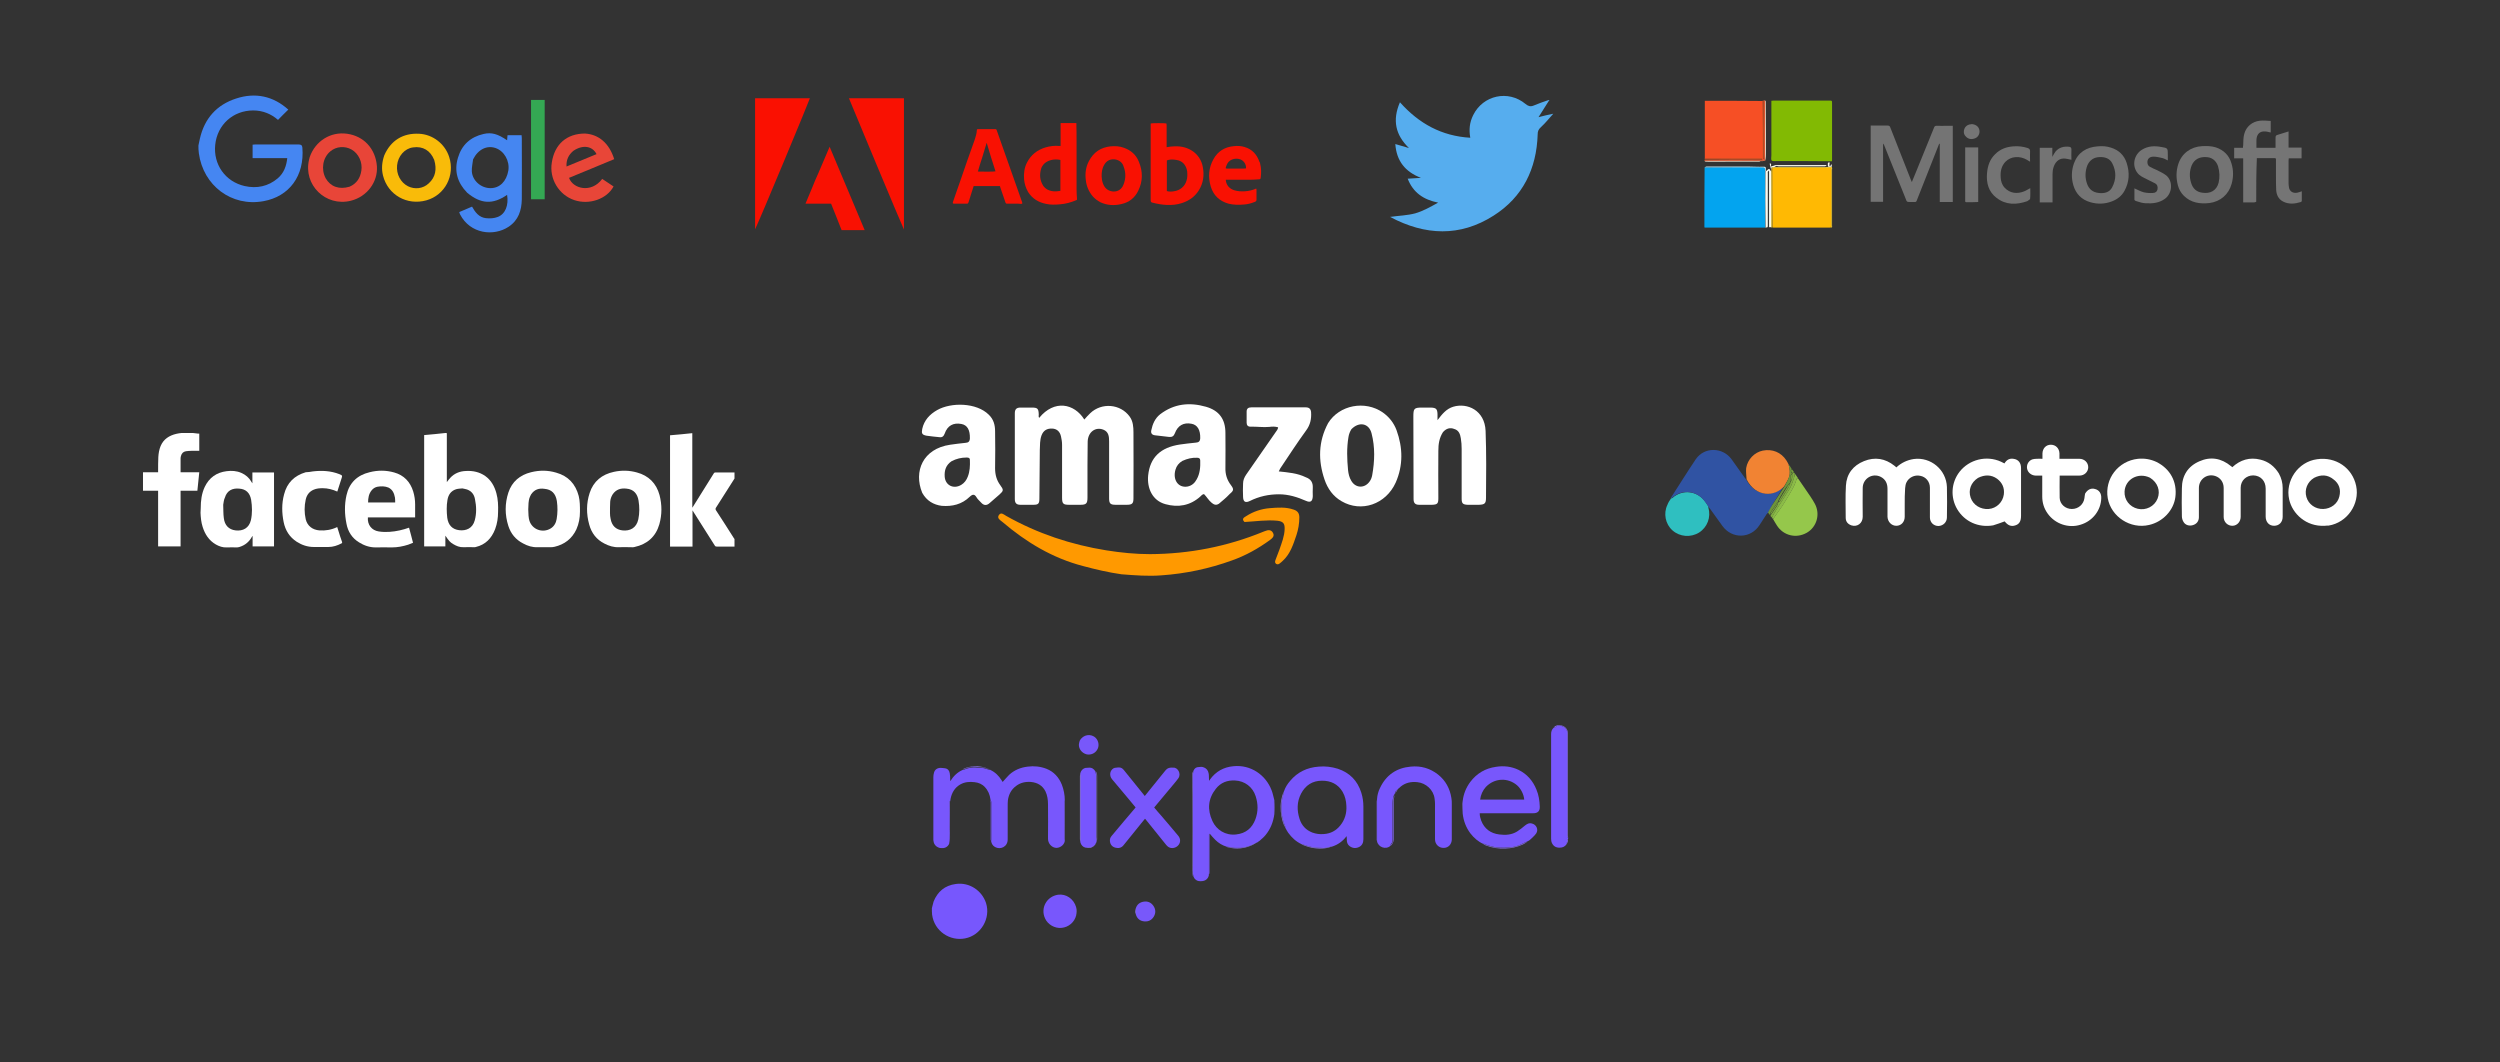 <?xml version="1.0" encoding="utf-8"?>
<!-- Generator: Adobe Adobe Illustrator 24.2.0, SVG Export Plug-In . SVG Version: 6.00 Build 0)  -->
<svg version="1.1" id="Layer_1" xmlns="http://www.w3.org/2000/svg" xmlns:xlink="http://www.w3.org/1999/xlink" x="0px" y="0px"
	 viewBox="0 0 1190.6 506" style="enable-background:new 0 0 1190.6 506;" xml:space="preserve">
<rect x="0" y="0" width="1190.6" height="506" fill="#333333" stroke="none"/>
<style type="text/css">
	.st0{fill:none;stroke:#000000;stroke-width:7.12;stroke-miterlimit:10;}
	.st1{fill:none;stroke:#FFFFFF;stroke-miterlimit:10;}
	.st2{fill:#C4C4C4;}
	.st3{fill:#FFFFFF;}
	.st4{fill:#1A2E9C;}
	.st5{fill:#858585;}
	.st6{fill:#CFCFCF;}
	.st7{fill:none;stroke:#000000;stroke-width:12.927;stroke-miterlimit:10;}
	.st8{fill:#C77400;}
	.st9{fill:#2E2E2E;}
	.st10{fill:#FF0000;}
	.st11{fill:#E00F00;}
	.st12{fill:none;stroke:#FFFFFF;stroke-width:7.12;stroke-miterlimit:10;}
	.st13{fill:#1877F2;}
	.st14{fill:#2FBFC0;}
	.st15{fill:#3053A3;}
	.st16{fill:#353535;}
	.st17{fill:#95C74B;}
	.st18{fill:#F18333;}
	.st19{fill:#8BBB47;}
	.st20{fill:#6D9439;}
	.st21{fill:#7FAC40;}
	.st22{fill:#76A13B;}
	.st23{fill:#FF9900;}
	.st24{fill:#4586F2;}
	.st25{fill:#4586F1;}
	.st26{fill:#E84538;}
	.st27{fill:#E84638;}
	.st28{fill:#F9BB09;}
	.st29{fill:#34A853;}
	.st30{fill:#F91102;}
	.st31{fill:#FA1001;}
	.st32{fill:#56ADEE;}
	.st33{fill:#03A4EF;}
	.st34{fill:#82BA03;}
	.st35{fill:#747474;}
	.st36{fill:#FFB903;}
	.st37{fill:#F64F25;}
	.st38{fill:#757575;}
	.st39{fill:#FBFBEF;}
	.st40{fill:#EBC52E;}
	.st41{fill:#DF6945;}
	.st42{fill:#D0F3FE;}
	.st43{fill:#F9ECD8;}
	.st44{fill:#E4581F;}
	.st45{fill:#004494;}
	.st46{fill:#FFD617;}
	.st47{fill:#0078EF;}
	.st48{fill:#7757FD;}
	.st49{fill:#7857FC;}
	.st50{fill:#7857FD;}
	.st51{fill:#7857FB;}
	.st52{fill:#7756FE;}
	.st53{fill:#7858FA;}
	.st54{fill:#896BF3;}
	.st55{fill:#927CE5;}
	.st56{fill:#8770E3;}
	.st57{fill:#6E56C5;}
</style>
<g>
	<path class="st3" d="M212.7,206.2c0.1,0.2,0.1,0.5,0.1,0.7c0,7.4,0,14.7,0,22.1c0,0.2,0,0.4,0,0.6c0.6-0.7,1-1.4,1.6-2
		c2-2.2,4.6-3.2,7.5-3.3c3.3-0.2,6.5,0.5,9.2,2.4c2.8,2,4.4,4.9,5.3,8.2c0.8,2.9,0.9,5.9,0.8,8.9c0,2.8-0.4,5.5-1.4,8.2
		c-1.7,4.4-4.6,7.4-9.2,8.5c-0.2,0.1-0.5,0.1-0.7,0.1c-1.7,0-3.4-0.1-5.1,0c-1.9,0.1-3.5-0.6-5-1.5c-1.5-0.9-2-1.5-3.7-4
		c0,1.8,0,3.4,0,5.1c-3.4,0-6.7,0-10.1,0c0-17.7,0-35.3,0-53c3.4-0.3,6.8-0.6,10.2-1C212.5,206.2,212.6,206.2,212.7,206.2z
		 M220.2,232.6c-1,0.1-2,0.1-3,0.4c-2.5,0.8-3.7,2.7-4.1,5.1c-0.5,2.8-0.4,5.7-0.1,8.5c0.5,3.5,2.4,5.5,5.7,5.9
		c3.3,0.4,6.4-0.9,7.4-4.7c0.9-3.3,0.8-6.7,0.1-10.1c-0.4-2.2-1.6-3.8-3.8-4.6C221.8,232.9,221,232.8,220.2,232.6z"/>
	<path class="st3" d="M349.8,260.3c-2.2,0-4.4,0-6.5,0c-0.7,0-1.4,0-2,0c-0.4,0-0.7-0.1-0.9-0.5c-3.4-5.4-6.8-10.8-10.2-16.1
		c-0.1-0.2-0.2-0.4-0.4-0.6c0,5.8,0,11.5,0,17.2c-3.6,0-7.1,0-10.7,0c0-17.7,0-35.3,0-53c3.5-0.3,7-0.6,10.5-1c0,0,0.1,0,0.1,0
		c0,0.3,0,0.5,0,0.8c0,11.3,0,22.7,0,34c0,0.2,0,0.4,0,0.7c0.2-0.3,0.3-0.4,0.4-0.6c3.3-5.2,6.6-10.5,9.8-15.7
		c0.2-0.4,0.5-0.5,1-0.5c2.1,0,4.1,0,6.2,0c0.9,0,1.8,0,2.7,0c0,1,0,1.9,0,2.9c-3,4.7-6,9.4-8.9,14c-0.2,0.4-0.2,0.6,0,1
		c2.9,4.5,5.8,8.9,8.6,13.4c0.1,0.1,0.2,0.3,0.3,0.4C349.8,257.9,349.8,259,349.8,260.3z"/>
	<path class="st3" d="M91.8,206.2c0.6,0.1,1.2,0.1,1.7,0.2c0.5,0.1,0.9,0.1,1.4,0.1c0,2.7,0,5.5,0,8.2c-1.3,0-2.6,0-3.8,0
		c-0.9,0-1.8,0.1-2.6,0.2c-1.2,0.2-2,1-2.3,2.2c-0.1,0.4-0.2,0.7-0.2,1.1c0,2.2,0,4.4,0,6.7c2.9,0,5.9,0,8.9,0
		c-0.3,2.9-0.6,5.8-0.9,8.8c-2.7,0-5.3,0-8,0c0,8.9,0,17.7,0,26.5c-3.6,0-7.1,0-10.7,0c0-8.8,0-17.6,0-26.5c-2.4,0-4.8,0-7.2,0
		c0-2.9,0-5.8,0-8.8c2.4,0,4.7,0,7.2,0c0-0.3,0-0.4,0-0.6c0-2.2,0-4.4,0.1-6.6c0.1-1.8,0.4-3.6,1.1-5.3c1.4-3.3,4.1-5,7.5-5.8
		c0.8-0.2,1.7-0.3,2.5-0.4C88.3,206.2,90,206.2,91.8,206.2z"/>
	<path class="st3" d="M95.6,242c0-3.5,0.4-6.9,1.9-10.1c2.1-4.4,5.6-6.9,10.4-7.5c2.4-0.3,4.7-0.2,7,0.8c2.1,0.9,3.7,2.3,4.8,4.2
		c0.1,0.2,0.3,0.5,0.4,0.7c0,0,0,0,0.1,0c0-1.7,0-3.3,0-5.1c3.5,0,6.9,0,10.3,0c0,11.8,0,23.5,0,35.2c-3.4,0-6.8,0-10.2,0
		c0-1.7,0-3.3,0-4.9c0,0-0.1,0-0.1,0c-0.1,0.1-0.1,0.2-0.2,0.3c-1.3,2.4-3.3,4.1-6,4.9c-0.4,0.1-0.8,0.2-1.2,0.2
		c-1.6,0-3.2-0.1-4.8,0c-1.9,0.1-3.6-0.5-5.2-1.4c-3.3-1.9-5.2-4.9-6.3-8.4c-0.7-2.2-0.9-4.4-1-6.7C95.5,243.4,95.6,242.7,95.6,242z
		 M106.3,240.4c0.1,2.1,0,4.3,0.3,6.4c0.4,3.3,2.3,5.4,5.6,5.8c3.5,0.4,6.4-1.1,7.3-4.9c0.7-3.2,0.6-6.5,0.1-9.7
		c-0.6-3.3-2.5-5.1-5.7-5.3c-3.2-0.3-5.8,0.9-6.8,4.3C106.6,238,106.5,239.2,106.3,240.4z"/>
	<path class="st3" d="M300.2,260.6c-1.9,0-3.7-0.1-5.5,0c-2.4,0.1-4.7-0.6-6.8-1.7c-3.8-1.9-6.2-5-7.3-9.1c-1.4-5-1.4-10.1,0.2-15
		c1.8-5.6,5.9-8.9,11.6-10.1c3.7-0.8,7.3-0.7,10.9,0.3c5.6,1.5,9.3,5.2,10.8,10.8c1.2,4.6,1.2,9.3-0.1,13.9
		c-1.7,5.9-5.8,9.5-11.8,10.8C301.6,260.7,300.9,260.6,300.2,260.6z M291.8,235.4c-0.7,1.1-1.1,2.3-1.2,3.5
		c-0.1,1.8-0.1,3.7-0.1,5.5c0,0.9,0.1,1.8,0.3,2.7c0.6,3.3,2.5,5.1,5.6,5.5c3.6,0.4,6.7-1.1,7.6-5.3c0.6-2.9,0.6-5.9,0.1-8.9
		c-0.5-3.1-2.2-5.4-5.8-5.7C295.6,232.4,293.4,233.1,291.8,235.4z"/>
	<path class="st3" d="M276.2,243.7c0,2.9-0.5,5.7-1.7,8.4c-2.1,4.5-5.7,7.2-10.4,8.3c-0.7,0.2-1.4,0.2-2.1,0.2c-2,0-4,0-6,0
		c-2.5,0.1-4.7-0.6-6.9-1.8c-3.5-1.8-5.8-4.6-7-8.3c-1.7-5.3-1.7-10.7,0-15.9c1.7-5.2,5.5-8.4,10.8-9.7c4-1,8-1,12,0.2
		c5.7,1.6,9.2,5.4,10.7,11.1C276.2,238.6,276.2,241.1,276.2,243.7z M252.9,235.5c-0.3,0.6-0.6,1.2-0.8,1.8c-0.7,2.3-0.7,8.3,0,10.6
		c1.3,4.3,6.3,6.1,10.1,3.8c1.7-1,2.6-2.7,2.9-4.5c0.5-2.9,0.5-5.8,0.1-8.6c-0.6-3.6-2.5-5.5-5.9-5.8
		C256.7,232.4,254.5,233.1,252.9,235.5z"/>
	<path class="st3" d="M178.4,246.4c-1.1,0-2.1,0-3.2,0c-0.3,3.5,1.8,6.2,5.2,6.7c3.3,0.5,6.7,0.2,9.9-0.5c1.5-0.3,3-0.8,4.5-1.3
		c0.6,2.3,1.3,4.7,1.9,7.2c-0.8,0.3-1.5,0.6-2.3,0.9c-2.5,0.8-5.1,1.3-7.8,1.3c-2.6-0.1-5.1,0-7.7,0c-2.9,0-5.5-0.9-7.9-2.4
		c-3.3-2-5.3-5.1-6-8.9c-0.9-4.5-1-9,0-13.5c1.3-5.9,5.1-9.6,11-11c3.9-1,7.8-1,11.7,0.1c4.7,1.3,7.7,4.5,9.1,9.1
		c0.6,2,0.9,4,0.9,6.1c0,2,0,4.1,0,6.2C191.3,246.4,184.9,246.4,178.4,246.4z M185,232.2c-1.7-0.7-3.5-0.7-5.2-0.4
		c-1.1,0.2-2.1,0.8-2.8,1.7c-1.4,1.7-1.7,3.7-1.7,5.8c4.3,0,8.6,0,12.9,0c0-0.8,0-1.6-0.1-2.3C187.7,234.9,187,233.2,185,232.2z"/>
	<path class="st3" d="M149,224.5c4.3-0.5,8.5-0.3,12.6,1.3c1.5,0.6,1.5,0.7,1,2.2c-0.6,1.9-1.2,3.8-1.8,5.6c0,0.2-0.1,0.3-0.2,0.5
		c-2.2-1-4.5-1.6-6.9-1.6c-1.5,0-2.9,0.1-4.3,0.7c-2.1,0.9-3.3,2.5-3.8,4.7c-0.7,3.1-0.7,6.3,0,9.4c0.8,3.2,3.2,5,6.5,5.3
		c3,0.2,5.8-0.3,8.5-1.6c0.2,0.6,0.4,1.3,0.6,1.9c0.5,1.7,1.1,3.5,1.7,5.2c0.1,0.4,0.1,0.5-0.3,0.7c-1.9,1-4,1.7-6.2,1.7
		c-2.3,0-4.6,0-6.9,0c-3,0-5.7-0.9-8.2-2.5c-3.4-2.2-5.4-5.4-6.2-9.3c-0.9-4.4-1-8.9,0.2-13.3c1.4-5.5,4.9-8.9,10.3-10.5
		C146.7,224.9,147.8,224.7,149,224.5z"/>
</g>
<path class="st14" d="M795.8,237.4c0.2-0.1,0.5-0.1,0.6-0.2c5-4.4,12.1-3.5,15.9,2c0.4,0.6,0.9,1.3,1.3,2c0,0.3,0,0.5,0,0.7
	c1.3,4.4-0.5,9.2-4.4,11.7c-4,2.5-9.2,2.1-12.7-1c-3.4-3-4.4-8.1-2.4-12.2C794.5,239.3,795.1,238.4,795.8,237.4z"/>
<g>
	<path class="st15" d="M842.1,244.1c-0.3,0.3-0.6,0.5-0.8,0.8c-1.1,1.7-2.2,3.4-3.3,5.1c-4.2,6.6-13.1,6.8-17.7,0.5
		c-2-2.7-3.9-5.5-5.9-8.2c-0.3-0.4-0.6-0.7-0.9-1.2c-0.5-0.7-0.9-1.4-1.4-2c-3.7-5.5-10.9-6.4-15.9-2c-0.1,0.1-0.4,0.1-0.6,0.2
		c4-6.2,7.9-12.5,12-18.6c4.1-6,12.9-5.8,17.1,0.1c2.1,2.9,4.1,5.8,6.2,8.7c0.2,0.2,0.4,0.4,0.6,0.7c4.6,8.7,13.5,8.4,18,3.4
		c-1.8,3-3.7,6-5.6,9C843.5,241.8,842.8,242.9,842.1,244.1z"/>
	<g>
		<path class="st3" d="M907.1,240.4c0,2,0,3.9,0,5.7c0,2.5-1.7,4.3-4,4.3c-2.3,0-4.1-1.9-4.2-4.3c0-4.4,0-8.9,0-13.3
			c0-2.5-0.9-4.5-3.2-5.7c-4-2-8.5,0.8-8.6,5.2c-0.1,4.6,0,9.2,0,13.8c0,3.1-2.6,5-5.4,4.1c-1.7-0.6-2.7-1.8-2.7-3.6
			c0-5.1-0.2-10.2,0.1-15.3c0.3-5.6,3.4-9.6,8.6-11.7c5.2-2.1,10.1-1.3,14.5,2.2c0.3,0.2,0.6,0.5,0.9,0.8c2.4-2.2,5.1-3.5,8.3-4
			c8.1-1.1,15.5,5.1,15.8,13.3c0.1,4.8,0.1,9.7,0,14.5c0,2.3-1.8,4-4,4.1c-2.3,0-4.1-1.7-4.1-4.1c0-4.7,0-9.4,0-14.1
			c0-2.9-1.9-5.2-4.6-5.7c-2.7-0.6-5.5,0.8-6.6,3.2c-0.4,0.8-0.5,1.8-0.6,2.7C907.1,235.1,907.1,237.7,907.1,240.4z"/>
		<path class="st3" d="M1085.3,225.5c1.2,2.2,1.8,4.5,1.8,6.9c0,4.6,0,9.1,0,13.7c0,2.6-1.7,4.3-4.1,4.3c-2.4,0-4-1.8-4-4.4
			c0-4.4,0-8.9,0-13.3c0-3.7-2.4-6.2-5.9-6.3c-3.4,0-6,2.5-6,5.9c0,4.6,0,9.2,0,13.8c0,2.4-1.7,4.2-3.8,4.3
			c-2.3,0.1-4.3-1.7-4.3-4.2c0-4.6,0-9.2,0-13.8c0-2.8-1.6-4.9-4-5.7c-3.9-1.3-7.8,1.5-7.8,5.7c0,4.6,0,9.3,0,13.9
			c0,1.9-1.1,3.3-2.9,3.8c-1.7,0.5-3.5,0-4.4-1.5c-0.5-0.8-0.8-1.8-0.8-2.7c-0.1-4.4-0.1-8.9,0-13.3c0-6,2.8-10.5,8.3-12.9
			c5.4-2.4,10.5-1.5,15.1,2.3c0.2,0.1,0.4,0.3,0.6,0.5c3.8-3.5,8.3-4.9,13.4-3.6C1080.3,219.8,1083.2,222.1,1085.3,225.5z"/>
		<path class="st3" d="M949.2,250.2c-7,1.2-13.6-1.8-17.1-7.7c-3.3-5.6-2.9-12.6,1.1-17.8c4.6-5.9,12.9-8,19.8-4.8
			c0.5,0.2,1,0.5,1.6,0.8c1-1.7,2.4-2.5,4.3-2.2c2.3,0.3,3.6,1.9,3.6,4.4c0,6.3,0,12.6,0,18.8c0,1.3,0,2.6,0,3.9
			c0,2.6-0.8,4-2.7,4.6c-2,0.7-3.6,0-5.1-1.9C952.9,249,951.1,249.6,949.2,250.2z M942,227.6c-3.4,2.2-4.7,5.8-3.5,9.4
			c1.2,3.5,4.7,5.7,8.6,5.4c3.7-0.3,6.7-3.2,7.2-6.9c0.4-3.1-0.7-5.6-3.2-7.5C948.3,226,945.2,226,942,227.6z"/>
		<path class="st3" d="M993,235.1c1.2-2,2.9-2.8,4.8-2.2c1.9,0.5,3,2.1,2.9,4.3c-0.1,5.8-4.1,11-9.9,12.7
			c-5.7,1.8-12.1-0.4-15.6-5.3c-1.8-2.5-2.6-5.2-2.6-8.2c0-3.2,0-6.5,0-9.9c-1.1,0-2.2,0-3.2,0c-2-0.1-3.6-1.4-4-3.2
			c-0.4-1.9,0.6-3.8,2.4-4.5c0.6-0.2,1.4-0.3,2.1-0.3c0.9-0.1,1.8,0,2.8,0c0-0.9,0-1.8,0-2.6c0.1-2.4,1.7-4.1,4-4.1
			c2.3,0,4,1.7,4.1,4.1c0,0.8,0,1.6,0,2.6c1.2,0,2.3,0,3.4,0c2,0,4.1,0,6.1,0c2.4,0,4.2,1.8,4.2,4c0,2.2-1.8,4-4.2,4
			c-2.7,0-5.5,0-8.2,0c-0.4,0-0.8,0-1.2,0c0,3.6-0.1,7.1,0,10.6c0.1,3,2.7,5.3,5.8,5.3c3.1,0,5.6-2.2,6-5.2
			C992.7,236.6,992.9,235.9,993,235.1z"/>
		<path class="st3" d="M1027,220c6.6,3.3,9.9,9.5,9,16.7c-0.8,6.3-5.9,11.8-12.5,13.3c-8.9,2.1-18.1-3.9-19.7-12.7
			c-1.6-9.3,5-17.8,14.4-18.8C1021.3,218.2,1024.2,218.7,1027,220z M1023.9,227.5c-5.6-2.7-11.8,0.7-12.1,6.6
			c-0.2,3.9,2.4,7.3,6.3,8.2c3.9,0.9,7.9-1.1,9.4-4.8C1029,233.8,1027.6,229.8,1023.9,227.5z"/>
		<path class="st3" d="M1107.2,250.4c-9,0.5-15.5-5.8-17-12.5c-2-8.9,4.2-18,13.3-19.2c8.9-1.3,16.8,4.1,18.6,12.7
			c1.8,8.7-4.3,17.5-13.1,18.9C1108.5,250.3,1107.9,250.3,1107.2,250.4z M1102,227.6c-3.2,2-4.6,5.6-3.6,9.1c1,3.5,4.3,5.8,8,5.7
			c3.7-0.1,6.9-2.5,7.7-6c0.8-3.3-0.1-6.1-2.8-8.1C1108.5,226,1105.3,225.9,1102,227.6z"/>
	</g>
	<path class="st17" d="M856.2,227.7c1.2,1.8,2.5,3.6,3.7,5.4c1.5,2.2,3.1,4.4,4.4,6.8c2.7,5,0.9,11.1-3.8,13.8
		c-5.1,2.9-11.2,1.4-14.3-3.5c-0.6-1-1.2-1.9-1.8-3c1.5-2.2,3-4.2,4.4-6.3c1.5-2.3,2.9-4.7,4.3-7.1c0.8-1.4,1.6-2.8,2.1-4.4
		C855.5,228.8,855.3,228,856.2,227.7z"/>
	<path class="st18" d="M849.7,231.6c-4.5,5.1-13.4,5.4-17.9-3.3c-0.1-1.9-0.4-3.7-0.2-5.4c0.7-4.2,4-7.5,7.9-8.3
		c4.6-0.9,8.7,0.8,11.2,4.6c0.3,0.4,0.5,0.9,0.8,1.4c0.1,0.3,0.2,0.4,0.3,0.5c0,0,0,0,0,0.1c0.5,2,0.9,4,0.2,6
		C851.5,228.7,850.5,230.1,849.7,231.6z"/>
	<path class="st19" d="M856.2,227.6c-0.9,0.4-0.7,1.2-1,1.9c-0.5,1.5-1.3,3-2.1,4.4c-1.4,2.4-2.8,4.8-4.3,7.1
		c-1.4,2.1-2.9,4.1-4.4,6.2c-0.2-0.2-0.4-0.4-0.5-0.8c0.7-1.3,1.3-2.5,2-3.6c2.1-3.3,4.3-6.5,6.3-9.9c0.9-1.4,1.4-3.1,2-4.7
		c0.3-0.8,0.4-1.7,0.6-2.6C855.3,226.2,855.7,226.9,856.2,227.6z"/>
	<path class="st20" d="M849.8,231.7c0.7-1.5,1.7-2.9,2.2-4.5c0.7-1.9,0.3-3.9-0.2-6c0.5,0.6,1.1,1.4,1.5,2.2c-0.9,0.8-0.2,1.4,0.1,2
		c0,0.2,0,0.3-0.1,0.4c-0.2,0.2-0.5,0.4-0.5,0.6c-0.1,1-0.2,1.9-0.3,3c0,0.3,0,0.4-0.1,0.6c-0.6,0.7-1.2,1.3-1.7,2
		c-1.2,1.8-2.3,3.7-3.4,5.6c-0.2,0.4-0.4,0.9-0.5,1.4c0,0,0,0-0.1,0c-1.3,1.8-2.4,3.5-3.6,5.2c-0.2,0.3-0.1,0.7-0.1,1.1
		c0,0,0,0.1,0,0.1c-0.3-0.4-0.6-0.8-1-1.3c0.6-1.2,1.3-2.4,2-3.6C846,237.6,847.9,234.7,849.8,231.7z"/>
	<path class="st21" d="M852.6,230.1c0-0.2,0-0.3,0.1-0.6c0.9-1.1,0.9-2.4,0.8-3.6c0-0.1,0-0.2,0.1-0.4c0.3-0.3,0.5-0.4,0.7-0.6
		c0.2,0.2,0.3,0.4,0.5,0.7c-0.2,0.9-0.3,1.8-0.6,2.7c-0.6,1.6-1.1,3.2-2,4.7c-2,3.4-4.2,6.6-6.3,9.9c-0.7,1.1-1.3,2.3-2,3.6
		c-0.2-0.2-0.4-0.4-0.7-0.7c0-0.1,0-0.2,0-0.3c1.1-1.6,2.1-3.1,3.1-4.6c0.3-0.5,0.4-1.1,0.6-1.7c0,0,0,0,0.1,0
		c0.3-0.2,0.7-0.4,0.8-0.7c1.4-2.1,2.7-4.3,4-6.5C852.2,231.3,852.3,230.6,852.6,230.1z"/>
	<path class="st22" d="M854.3,224.7c-0.2,0.2-0.4,0.4-0.7,0.6c-0.4-0.6-1.1-1.1-0.2-1.8C853.7,223.9,854,224.3,854.3,224.7z"/>
	<path class="st20" d="M851.9,221.1c-0.1,0-0.2-0.2-0.3-0.4C851.7,220.8,851.8,220.9,851.9,221.1z"/>
	<path class="st22" d="M852.5,230.1c-0.2,0.6-0.3,1.2-0.6,1.7c-1.3,2.2-2.7,4.3-4,6.5c-0.2,0.3-0.5,0.5-0.8,0.7
		c0.1-0.4,0.2-0.9,0.5-1.4c1.1-1.9,2.2-3.7,3.4-5.6C851.3,231.3,851.9,230.7,852.5,230.1z"/>
	<path class="st22" d="M846.8,239c-0.1,0.5-0.2,1.1-0.5,1.6c-1,1.5-2,3-3.1,4.6c0-0.3-0.1-0.7,0-1
		C844.4,242.5,845.6,240.8,846.8,239z"/>
	<path class="st22" d="M853.4,225.9c0.2,1.2,0.2,2.4-0.8,3.5c0-0.9,0.1-1.9,0.2-2.9C852.9,226.3,853.2,226.1,853.4,225.9z"/>
</g>
<path class="st23" d="M534.1,273.5c-6.3-0.9-12.2-2.3-18.2-3.9c-14.7-3.8-27.2-11.4-38.6-21.1c-1-0.8-2.6-1.7-1.6-3.2
	c1.1-1.6,2.4-0.2,3.5,0.4c14.9,8.4,30.9,13.7,47.7,16.4c6.9,1.1,13.9,1.8,20.8,1.8c18.7-0.1,36.7-3.6,54-10.7
	c0.3-0.1,0.5-0.2,0.8-0.3c1.4-0.6,2.9-0.7,3.7,0.8c0.9,1.5-0.1,2.5-1.3,3.4c-5.6,4.1-11.7,7.5-18.2,9.8c-10.8,3.9-22,6.3-33.6,7.1
	C546.9,274.5,540.6,274,534.1,273.5z"/>
<g>
	<path class="st3" d="M517.9,221.7c0,5.2,0,10.2,0,15.3c0,2.8-0.6,3.4-3.4,3.4c-1.8,0-3.5,0-5.3,0c-2.9,0-3.4-0.5-3.4-3.5
		c0-8.3,0-16.7,0-25c0-1.4-0.2-2.7-0.5-4c-0.5-2.4-2-3.7-4.2-3.8c-2.5-0.1-4.2,0.9-5.1,3.3c-0.8,2.2-0.7,4.6-0.8,6.9
		c-0.1,7.7-0.1,15.4-0.2,23.1c0,2.5-0.5,3-2.9,3c-2,0-4.1,0-6.1,0c-1.8,0-2.7-0.7-2.7-2.7c0-13.6,0-27.3,0-40.9
		c0-1.9,0.8-2.7,2.7-2.7c1.8,0,3.5,0,5.3,0c2.9,0,3.3,0.5,3.4,3.3c0,0.5-0.2,1.1,0.2,1.6c7.2-8.8,16.7-6.9,21.5,0.8
		c0.9-1,1.8-2.1,2.8-3c5.4-5.2,14.4-4.5,18.8,1.6c1.6,2.2,1.8,4.9,1.8,7.5c0.1,10.5,0,20.9,0,31.4c0,2.5-0.6,3.1-3.2,3.1
		c-1.8,0-3.5,0-5.3,0c-2.5,0-3.1-0.6-3.1-3.1c0-9,0-18.1,0-27.1c0-2.3-0.2-4.6-2.8-5.6c-3.7-1.4-7.2,1.1-7.4,5.6
		C517.9,213.8,518,217.6,517.9,221.7z"/>
	<path class="st3" d="M580.5,239.9c-1.4,0.9-2.4,0.4-3.4-0.4c-1.5-1.2-2.4-2.9-3.7-4.2c-0.9,0.1-1.3,0.8-1.8,1.2
		c-4.8,4.3-10.5,5.3-16.6,3.6c-6.2-1.7-8.8-7.6-8.2-13.7c0.9-8.6,5.9-13.3,15.1-14.7c2.5-0.4,5-0.6,7.6-0.9c1.3-0.1,2-0.5,2.1-2.1
		c0.1-3.9-1.3-6.4-4.2-6.9c-3.7-0.7-6.5,0.8-7.9,4.6c-0.5,1.3-1.3,1.8-2.6,1.7c-2.3-0.3-4.6-0.5-6.9-0.8c-1.5-0.2-2-1.1-1.7-2.4
		c0.6-2.9,1.7-5.6,4.2-7.6c6.7-5.1,14-5.8,21.8-3.6c6.3,1.8,9.3,5.9,9.3,12.5c0,5.5,0.1,11,0,16.5c-0.1,3.1,0.7,5.8,2.6,8.3
		c1.5,2,1.4,2.6-0.5,4.2C584.1,236.9,582.3,238.4,580.5,239.9z M563.1,219.5c-1.7,1-2.8,2.4-3.3,4.2c-1.4,4.9,1.4,8.8,5.8,8
		c2-0.4,3.4-1.7,4.3-3.4c1.6-2.8,1.8-5.9,1.7-9c0-1-0.6-1.3-1.5-1.3C567.7,217.9,565.5,218.4,563.1,219.5z"/>
	<path class="st3" d="M439.2,234.7c-4.2-10.2,0.3-21,13.3-22.9c2.4-0.4,4.9-0.6,7.3-0.9c1.3-0.1,2-0.5,2.1-2.1
		c0.1-4-1.2-6.4-4.1-6.9c-3.8-0.7-6.6,0.8-7.9,4.6c-0.5,1.3-1.2,1.9-2.5,1.7c-2-0.2-4.1-0.4-6.1-0.7c-2.2-0.4-2.5-1.1-2.1-3.2
		c0.9-4.2,3.6-7,7.1-9c6.7-3.8,18.8-3.6,24.6,2.2c2.3,2.2,3,4.9,3,7.9c0.1,5.9,0.1,11.7,0,17.6c0,3,0.7,5.7,2.5,8.1
		c1.6,2.2,1.6,2.6-0.4,4.4c-1.5,1.4-3.1,2.6-4.6,4c-1.5,1.4-2.9,1.3-4.2-0.2c-0.7-0.8-1.6-1.5-2.1-2.4c-1-1.7-1.9-1.6-3.3-0.3
		c-3.7,3.6-8.3,4.7-13.3,4.3C444.6,240.4,441.3,238.5,439.2,234.7z M453.1,219.7c-2.6,1.8-3.4,4.3-3.2,7.3c0.3,4.2,4.3,6.1,7.9,3.9
		c1.5-0.9,2.5-2.3,3.1-3.9c1-2.5,1.1-5.2,1-7.9c0-1.1-0.7-1.2-1.6-1.2C457.9,217.9,455.5,218.4,453.1,219.7z"/>
	<path class="st3" d="M687.2,205.8c-1.8,2.8-2.2,5.8-2.2,8.9c-0.1,7.5,0,15,0,22.5c0,2.6-0.4,3.1-3,3.2c-2,0-4.1,0-6.1,0
		c-1.8,0-2.7-0.7-2.7-2.7c0-13.1-0.1-26.1-0.1-39.2c0-4,0.3-4.4,4.3-4.4c1.3,0,2.7,0,4,0c2.5,0.1,3.1,0.6,3.2,3.1c0,0.8,0,1.7,0,2.9
		c2.2-2.9,4.2-5.4,7.5-6.4c6.7-2,15,1.7,15.4,11.5c0.4,10.6,0.3,21.2,0.2,31.8c0,2.8-0.6,3.3-3.4,3.4c-1.8,0-3.5,0-5.3,0
		c-2.3-0.1-2.9-0.6-2.9-2.9c0-7.9,0-15.8,0-23.7c0-1.7-0.1-3.4-0.4-5.1c-0.3-2-1-3.8-3.1-4.4C690.6,203.5,688.8,204,687.2,205.8z"/>
	<path class="st3" d="M632.5,201.5c5.4-8.7,17.6-10.9,26-5.1c3.1,2.2,5.3,5,6.6,8.5c3,8.3,3.2,16.7-0.4,24.9
		c-4.7,10.4-16.4,14.4-25.8,8.9c-4-2.3-6.6-5.9-8.1-10.3C627.7,219.3,627.8,210.3,632.5,201.5z M643.6,204.4
		c-0.7,1.1-1.2,2.4-1.4,3.7c-0.9,5.3-0.7,10.5-0.2,15.8c0.2,1.8,0.6,3.5,1.5,5c2,3.6,6.3,3.8,8.7,0.5c0.7-0.9,1.1-2,1.3-3.1
		c1.2-6.7,1.4-13.3-0.3-19.9C652,201.6,647.3,200.6,643.6,204.4z"/>
	<path class="st3" d="M621.9,227.3c2.5,0.9,3.4,2.6,3.3,5c-0.1,1.3,0,2.7,0,4c-0.1,2.5-1.1,3.2-3.3,2.2c-4.1-1.8-8.3-3.1-12.8-3.1
		c-4.9,0-9.5,1-13.9,3.2c-2.1,1-3.1,0.4-3.2-1.9c-0.1-2.1-0.1-4.2,0-6.4c0-1.6,0.6-3,1.5-4.3c4.7-6.8,9.4-13.5,14.1-20.3
		c0.4-0.6,1-1.2,1.1-2.2c-1.4-0.4-2.8-0.4-4.1-0.2c-3,0.3-6.1-0.2-9.1-0.1c-1.2,0-1.8-0.7-1.8-1.9c0-1.8,0-3.5,0-5.3
		c0-1.4,0.8-2,2.2-2c8.7,0,17.4,0,26,0c1.6,0,2.4,0.8,2.5,2.4c0.2,3.1-0.4,5.9-2.3,8.5c-4.3,5.9-8.3,12.1-12.4,18.2
		c-0.2,0.3-0.4,0.7-0.7,1.4C613.5,225,617.8,225.3,621.9,227.3z"/>
</g>
<path class="st23" d="M592.7,248.6c-1.6-1.5-0.2-2.2,0.8-2.8c3.4-2.2,7.3-3.5,11.3-3.8c3.8-0.3,7.6-0.6,11.3,0.7
	c1.9,0.6,2.7,1.8,2.7,3.7c0,2.9-0.5,5.8-1.4,8.5c-1.5,4.4-2.9,8.9-6.5,12.2c-0.5,0.4-0.9,0.9-1.4,1.2c-0.5,0.4-1.1,0.7-1.8,0.2
	c-0.6-0.5-0.5-1.1-0.3-1.7c0.6-1.7,1.3-3.3,1.9-5c1.1-3.2,2.4-6.4,2.5-9.8c0.1-2.7-0.7-3.7-3.5-4
	C603.3,247.5,598.1,248.3,592.7,248.6z"/>
<g>
	<g>
		<path class="st24" d="M94.5,69.3c0.2-1.2,0.5-2.2,0.7-3.3c2.2-9.6,8-16.1,17.3-19.1c9.2-3,17.7-1.1,24.8,5.3
			c-1.6,1.6-3.3,3.2-4.9,4.9c-3.2-2.8-7.2-4.5-11.8-4.5c-9.6,0-17.1,6.8-18.1,16.3c-1,9.4,4.8,17.6,14,19.7
			c5.8,1.3,11.2,0.2,15.8-3.7c2.9-2.5,4.1-5.8,4.5-9.6c-5.6,0-11,0-16.5,0c0-2.2,0-4.3,0-6.4c0.4,0,0.8-0.1,1.2-0.1
			c6.9,0,13.8,0,20.7,0c1.1,0,1.7,0.3,1.8,1.5c1.1,13.5-6.3,23.3-18.5,25.5c-15.2,2.8-28.7-7.4-30.8-22.8
			C94.5,71.6,94.5,70.5,94.5,69.3z"/>
		<path class="st25" d="M222.5,91.8c-4.7-4.8-6.3-10.4-4.4-16.7c1.8-6.1,6-9.9,12.2-11.3c3.8-0.9,6.8,0,11.2,3
			c0.1-0.8,0.1-1.6,0.2-2.4c2.2,0,4.4,0,6.7,0c0,0.5,0.1,0.9,0.1,1.4c0,9.7,0.1,19.4,0,29.1c-0.1,5.3-1.6,10-6.3,13.1
			c-7.1,4.7-18.3,3.4-23.1-5.9c-0.2-0.3-0.2-0.7-0.4-1.1c2-0.9,4-1.7,6.1-2.6c1.5,2.7,3.3,5.1,6.6,5.5c1.9,0.2,3.9,0.1,5.7-0.6
			c3.6-1.4,5.2-5.6,4.4-10.5C234.7,97.5,229,97.2,222.5,91.8z M225.3,75.9c-0.2,1.9-0.7,3.8-0.6,5.7c0.3,4.5,4.4,8,8.9,8
			c4.4,0,7.6-3.2,8.5-8.4c0.7-4.6-2-9.3-6.1-10.7C231.9,69.1,227.7,71.1,225.3,75.9z"/>
		<path class="st26" d="M147.5,74.8c2.7-7.7,10-12.2,17.8-11.1c8,1.1,13.6,7.2,14.2,15.5c0.5,7.6-4.8,14.5-12.4,16.4
			c-12,3-22.8-7.6-19.9-19.6C147.3,75.6,147.4,75.3,147.5,74.8z M166.5,88.9c3.4-1.5,5.1-4.2,5.6-7.7c0.6-3.9-1.3-8.1-4.7-10
			c-3.2-1.8-7.3-1.5-10.1,0.9c-3.6,3-4.5,8.5-2.2,12.8C157.4,88.9,161.5,90.4,166.5,88.9z"/>
		<path class="st27" d="M278.6,63.6c6.6,0.4,11.6,4.7,13.9,12.2c-7.1,3-14.3,5.9-21.5,8.9c1.8,5.2,10.6,7.5,15.8,0.5
			c1.8,1.2,3.6,2.4,5.4,3.6c-3.2,6-11.6,8.9-18.7,6.5c-7.4-2.5-12-10.2-10.7-17.9C264.1,68.7,269.9,63.6,278.6,63.6z M273.1,71.8
			c-2.3,1.9-3.5,4.3-3.3,7.5c4.9-2,9.6-4,14.3-5.9C282.1,69.5,277.6,68.8,273.1,71.8z"/>
		<path class="st28" d="M183,74c3.1-7.1,8.9-10.7,16.6-10.3c6.5,0.3,12.3,4.8,14.3,11c2.9,8.9-2,18.2-10.8,20.7
			c-9.3,2.6-18.4-2.6-20.7-11.8C181.6,80.4,181.9,77.2,183,74z M206.8,76.2c-1.8-4.5-5.4-6.7-10.1-6c-4,0.5-7.2,4.2-7.6,8.6
			c-0.4,4.2,1.7,8.1,5.2,9.9c3.2,1.6,7.2,1.2,9.9-1.4C207.4,84.4,208.1,80.6,206.8,76.2z"/>
		<path class="st29" d="M252.9,76.4c0-9.7,0-19.2,0-28.8c2.2,0,4.3,0,6.5,0c0,15.7,0,31.4,0,47.3c-2.1,0-4.2,0-6.5,0
			C252.9,88.8,252.9,82.7,252.9,76.4z"/>
	</g>
	<g>
		<path class="st30" d="M430.5,98.6c0,3.6,0,7.1,0,10.7c-0.4-0.5-25.9-61.6-26.2-62.5c8.7,0,17.4,0,26.2,0
			C430.5,64,430.5,81.3,430.5,98.6z"/>
		<path class="st31" d="M359.6,103.9c0-19.1,0-38.1,0-57.1c8.7,0,17.4,0,26.1,0c-0.1,0.7-23.8,57.8-26.1,62.4
			C359.6,107.4,359.6,105.7,359.6,103.9z"/>
		<path class="st30" d="M548.8,96.5c-0.7-0.1-0.8-0.6-0.8-1.1c0-4.6,0-9.2,0-13.9c0-7.3,0-14.5,0-21.8c0-0.3,0-0.6,0-0.9
			c0.6-0.2,6.8-0.2,7.5,0c0,0.3,0.1,0.7,0.1,1c0,3.2,0,6.3,0,9.5c0,0.3,0,0.5,0,0.8c1.2-0.2,2.4-0.4,3.5-0.4
			c3.5-0.2,6.8,0.6,9.6,2.8c2.2,1.8,3.6,4.2,4.1,6.9c0.8,4,0.3,7.8-1.9,11.3c-1.9,3-4.6,4.9-8,6c-2.4,0.8-4.8,1-7.2,0.9
			C553.4,97.5,551.1,97.1,548.8,96.5z M565.4,81.8c-0.1-0.4-0.1-0.7-0.2-1.1c-0.6-2.1-1.8-3.6-3.9-4.3c-0.7-0.2-1.5-0.3-2.3-0.4
			c-1.1-0.1-2.3,0-3.3,0.4c0,4.9,0,9.7,0,14.6c1.1,0.3,2.2,0.3,3.3,0.1c3-0.4,5.3-2.3,6.1-5.2C565.5,84.7,565.5,83.3,565.4,81.8z"/>
		<path class="st30" d="M512.7,66.7c0,7.9,0,15.6,0,23.4c0,1.5,0.1,3,0.2,4.5c0,0.6,0.1,0.6-0.5,0.8c-2.4,1-4.9,1.7-7.6,1.9
			c-2.2,0.2-4.4,0.3-6.6-0.2c-3.6-0.7-6.6-2.5-8.6-5.7c-1.1-1.9-1.7-3.9-1.9-6c-0.2-2.8,0.1-5.5,1.4-8c1.9-3.7,4.9-6,8.8-7.2
			c2.1-0.6,4.3-0.9,6.5-0.7c0.2,0,0.4,0,0.7,0c0-3.6,0-7.3,0-10.9c2.5,0,5,0,7.5,0C512.7,61.4,512.7,64,512.7,66.7z M496.9,88.6
			c0.8,1,1.7,1.7,2.9,2.1c1.1,0.4,2.3,0.5,3.5,0.4c0.6,0,1.2-0.2,1.7-0.2c0-5,0-9.8,0-14.7c-0.1,0-0.2-0.1-0.4-0.1
			c-1.2-0.2-2.3-0.2-3.5,0c-2.4,0.5-4.3,1.7-5.2,4C495,83,495.1,85.8,496.9,88.6z"/>
		<path class="st30" d="M484.2,97c-1.5,0-3,0-4.4,0c-0.7,0-0.8-0.1-1-0.7c-0.8-2.3-1.6-4.7-2.4-7c-0.1-0.2-0.1-0.4-0.2-0.7
			c-4.1,0-8.3,0-12.5,0c-0.3,0.8-0.5,1.6-0.8,2.5c-0.5,1.7-1.1,3.4-1.6,5.1c-0.3,0.8-0.3,0.8-1.2,0.8c-1.8,0-3.7,0-5.5,0
			c-0.9,0-1-0.1-0.7-1c1.1-3.1,2.1-6.2,3.2-9.2c2.3-6.8,4.7-13.6,7.1-20.3c0.5-1.4,0.9-2.9,1-4.4c0-0.5,0.1-0.6,0.6-0.6
			c2.7,0,5.5,0,8.2,0c0.4,0,0.6,0.2,0.7,0.6c1,2.8,2,5.7,3,8.5c3,8.5,6,17,9,25.5c0.3,0.9,0.3,1-0.7,1C485.4,97,484.9,97,484.2,97z
			 M472,75c-0.7-2.3-1.4-4.6-2.1-7c-0.7,2.4-1.4,4.7-2.1,6.9c-0.7,2.3-1.5,4.5-2.1,6.8c1.7,0.1,7.8,0.1,8.4-0.1
			C473.4,79.5,472.7,77.3,472,75z"/>
		<path class="st30" d="M520.5,93.6c-2-2.3-3.1-5-3.4-7.9c-0.4-3.1,0-6.2,1.5-9c2.2-4.2,5.6-6.5,10.3-7c2.2-0.2,4.3-0.1,6.4,0.7
			c3.4,1.2,5.8,3.4,7.1,6.7c1.9,4.6,1.9,9.2-0.3,13.7c-1.6,3.4-4.4,5.6-8.1,6.4c-3.4,0.8-6.8,0.6-10-0.9
			C522.7,95.6,521.5,94.7,520.5,93.6z M531.5,76c-2.5-0.5-4.5,0.4-5.7,2.6c-0.2,0.3-0.3,0.7-0.5,1c-0.7,1.9-0.8,4-0.5,6
			c0.2,1.2,0.6,2.4,1.3,3.4c1.3,1.9,3.8,2.6,5.8,2c1.6-0.5,2.7-1.7,3.2-3.2c1.1-2.8,1.1-5.7,0-8.5C534.6,77.6,533.4,76.5,531.5,76z"
			/>
		<path class="st30" d="M600.1,77.8c0.6,2.3,0.6,4.5,0.3,6.8c-0.1,0.7-0.2,0.8-0.9,0.8c-1.4,0.1-2.7,0.2-4.1,0.2
			c-3.6,0-7.2,0-10.7,0c-0.3,0-0.5,0-0.9,0c0,0.2,0,0.4,0,0.5c0.4,2.3,1.8,3.8,4,4.5c1.6,0.5,3.3,0.6,5,0.5c1.8-0.1,3.6-0.5,5.2-1.2
			c0.1,0,0.2-0.1,0.3-0.1c0,0.2,0.1,0.4,0.1,0.6c0,1.6,0,3.2,0,4.7c0,0.5-0.2,0.8-0.7,1c-1.7,0.7-3.5,1.2-5.3,1.3
			c-2.4,0.2-4.9,0.2-7.3-0.4c-4.3-1.2-7.2-3.9-8.5-8.2c-1.3-4.5-1-8.9,1.3-13c2.1-3.8,5.4-5.8,9.7-6.2c1.7-0.2,3.5-0.1,5.1,0.4
			c3.7,1.1,5.9,3.6,7.1,7.1C600,77.4,600.1,77.5,600.1,77.8z M583.7,80.1c0.2,0.1,0.4,0.2,0.7,0.2c2.5,0,4.9,0,7.4,0
			c0.5,0,1-0.1,1.6-0.1c0-0.2,0-0.5,0-0.7c-0.1-1-0.5-1.9-1.2-2.6c-1.6-1.8-5.3-1.8-7.1,0.2C584.4,77.9,584,78.9,583.7,80.1z"/>
		<path class="st30" d="M389.8,82.3c1.8-4.1,3.5-8.2,5.3-12.4c5.6,13.3,11.1,26.4,16.7,39.7c-3.7,0-7.3,0-11,0
			c-1.6-4.2-3.3-8.3-5-12.6c-4,0-8.1,0-12.2,0c1-2.5,2.1-4.9,3.1-7.4C387.7,87.1,388.7,84.7,389.8,82.3z"/>
	</g>
	<g>
		<path class="st32" d="M737.7,47.9c-1.7,2.6-3.3,5.2-5,7.9c1.9-0.5,4.3-1.1,6.8-1.6c0.2,0.1,0.2,0,0.2,0c-1.9,2.1-3.7,4.4-5.8,6.3
			c-1.2,1.1-1.6,2-1.6,3.5c-0.5,16.4-7.1,29.9-21,38.7c-16,10.2-32.6,9.5-49.3,0.6c4.2-0.6,8.3-0.7,12-1.7c3.8-1.1,7.3-3.1,10.9-5.1
			c-6.9-1.4-11.9-4.7-14.5-11.4c2.3-0.1,4.3-0.3,6.3-0.4c-7.5-2.9-11.6-8-12.2-16.1c2.3,0.7,4.4,1.3,6.5,1.9
			c-6.4-6.2-8-13.2-4.3-21.8c9.1,10.2,19.9,16.1,33.5,16.9c-0.7-4-0.3-7.4,1.4-10.8c4.7-9.5,16.7-12.1,24.9-5.3
			c1.2,1,2.3,1.4,3.8,0.8c2.3-1,4.7-1.8,7.3-2.7C737.7,47.9,737.7,47.9,737.7,47.9z"/>
		<path class="st32" d="M737.7,47.9c0-0.1,0.1-0.2,0.2-0.3c0,0.1,0,0.2,0,0.3C737.7,47.9,737.7,47.9,737.7,47.9z"/>
		<path class="st32" d="M739.7,54.3c0-0.1,0.1-0.2,0.1-0.3C739.8,54.1,739.8,54.2,739.7,54.3C739.7,54.3,739.7,54.3,739.7,54.3z"/>
	</g>
	<g>
		<path class="st33" d="M840.6,108.4c-9.5,0-18.9,0-28.4,0c-0.1,0-0.2,0-0.5-0.1c0-9.5,0-19,0.1-28.6c9-0.1,17.8-0.1,26.7-0.1
			c2.1,0,2.1,0,2.1,2C840.6,90.6,840.6,99.5,840.6,108.4z"/>
		<path class="st34" d="M846.5,76.7c-1,0-2.2,0.2-2.7-0.2c-0.5-0.4-0.2-1.6-0.2-2.5c0-8.1,0-16.3,0-24.4c0-0.5,0-1,0-1.6
			c0.4,0,0.7-0.1,1.1-0.1c8.8,0,17.6,0,26.4,0c1.4,0,1.4,0,1.4,1.4c0,9,0,17.9,0,26.9c0,0.2,0,0.3-0.1,0.6
			C863.8,76.7,855.2,76.7,846.5,76.7z"/>
		<path class="st35" d="M927.5,59.9c0.9,0,1.6,0,2.5,0c0,12.2,0,24.2,0,36.3c-2,0-4.1,0-6.2,0c0-9.2,0-18.4,0-27.7
			c-0.1,0-0.2-0.1-0.2-0.1c-0.2,0.4-0.4,0.7-0.5,1.1c-3.4,8.7-6.9,17.4-10.3,26.1c-0.2,0.5-0.4,0.6-0.9,0.6c-0.7,0-1.4,0-2,0
			c-1.8,0-1.8,0-2.4-1.7c-3.4-8.5-6.8-16.9-10.2-25.4c-0.1-0.2-0.2-0.5-0.5-0.7c0,9.2,0,18.4,0,27.7c-2,0-3.9,0-5.9,0
			c0-12.1,0-24.1,0-36.3c0.3,0,0.6,0,0.9,0c2.4,0,4.8,0,7.2,0c0.6,0,1,0.2,1.2,0.8c3.3,8.4,6.6,16.8,9.9,25.2
			c0.1,0.2,0.2,0.5,0.4,0.9c0.7-1.8,1.4-3.5,2.1-5.1c2.8-7,5.7-13.9,8.5-20.9c0.2-0.6,0.6-0.8,1.2-0.8
			C923.9,60,925.6,59.9,927.5,59.9z"/>
		<path class="st36" d="M871.9,108.4c-9,0-18,0-26.9,0c-0.3,0-0.5,0-0.9-0.1c-0.1-9.2-0.1-18.3-0.1-27.4c0-0.7,0.2-1,1-1
			c8.7,0,17.4,0,26.1,0c0.8,0,1,0.2,1,1c0,8.8,0,17.5,0,26.3C872,107.7,871.9,108.1,871.9,108.4z"/>
		<path class="st37" d="M839.9,47.9c0,0,0.1,0,0.2,0c0.2,0,0.3,0,0.4,0.1c0,0.7,0,1.3,0,1.9c0,8.2,0,16.4,0,24.6c0,0.3,0,0.5,0,0.8
			c-0.1,0.7-0.4,1.1-1.3,1.1c-9.1,0-18.2,0-27.4,0c0-0.1,0-0.2,0.1-0.3c9.2-0.1,18.2-0.1,27.3-0.1c0-0.1,0-0.3,0-0.4
			c-9.1,0-18.2,0-27.3,0c0-4.4,0-8.9,0-13.3c0-4.5,0-9,0-13.5c0-0.2,0-0.4,0-0.8c9.2,0,18.3,0,27.6,0.1c0.1,9.2,0.1,18.3,0.1,27.4
			c0.1,0,0.3,0,0.4,0C839.9,66.2,839.9,57,839.9,47.9z"/>
		<path class="st38" d="M1074.5,96.1c-0.4,0.2-0.8,0.3-1.2,0.3c-1.6,0-3.3,0-5,0c0-7,0-14,0-21c-1.5,0-2.8,0-4.3,0c0-1.7,0-3.3,0-5
			c1.4,0,2.7,0,4.2,0c0-0.5,0-0.9,0.1-1.3c0.1-1.8,0-3.6,0.5-5.3c0.9-3.5,3.8-5.9,7.4-6.3c1.7-0.2,3.4,0,5.2,0.1c0,2,0,3.7,0,5.5
			c-1-0.2-1.9-0.5-2.8-0.5c-2.2-0.1-3.5,1-3.9,3.1c-0.1,0.5-0.1,1-0.1,1.5c0,1,0,2.1,0,3.2c3,0,6,0,9.1,0c0-1.4,0-2.7,0-4.1
			c0-1.8,0-1.8,1.7-2.3c1.5-0.5,2.9-0.9,4.5-1.4c0,2.6,0,5.1,0,7.7c2.1,0,4.1,0,6.2,0c0,1.7,0,3.4,0,5.1c-2,0-4,0-6.1,0
			c0,0.4-0.1,0.7-0.1,1c0,3.6,0,7.2,0,10.8c0,0.7,0.1,1.4,0.2,2.1c0.3,1.8,1.8,2.8,3.8,2.5c0.7-0.1,1.4-0.4,2.3-0.7
			c0,1.6,0,3.1,0,4.6c0,0.2-0.2,0.4-0.4,0.5c-2.9,0.9-5.7,1.2-8.5-0.2c-2.3-1.2-3.2-3.3-3.3-5.7c-0.1-2.1-0.1-4.2-0.1-6.3
			c0-2.6,0-5.2,0-7.8c0-0.4,0.1-0.9-0.6-0.9c-2.8,0-5.6,0-8.5,0C1074.5,82.2,1074.5,89.1,1074.5,96.1z"/>
		<path class="st35" d="M1005.8,95.9c-3.4,1.3-6.9,1.4-10.3,0.4c-4.2-1.2-6.9-4-8.1-8.1c-1-3.5-0.9-7,0.3-10.4
			c1.9-5.2,5.9-7.7,11.3-8.1c2.1-0.2,4.2-0.1,6.3,0.6c3.8,1.2,6.3,3.6,7.5,7.3c1.5,4.6,1.3,9.1-1.1,13.4
			C1010.4,93.3,1008.4,94.9,1005.8,95.9z M994.1,78.7c-1.1,2.9-1.2,5.8-0.2,8.7c0.9,2.7,2.8,4.2,5.6,4.5c2.6,0.3,5.1-0.2,6.4-2.7
			c2-3.8,2-7.7,0-11.5c-1.2-2.3-3.5-3-6-2.9C997.3,74.9,995.3,76.1,994.1,78.7z"/>
		<path class="st35" d="M1037.2,88.3c-0.9-3.5-0.9-6.8,0.2-10.2c1.6-5,5.9-8.2,11.3-8.5c2.2-0.1,4.4-0.1,6.6,0.6
			c3.8,1.3,6.3,3.8,7.4,7.6c1,3.2,1,6.5,0.1,9.7c-1.4,5.1-5.3,8.5-10.6,9.2c-4.5,0.5-8.8-0.1-12.2-3.5
			C1038.7,91.9,1037.7,90.2,1037.2,88.3z M1056.3,79.1c-1-2.8-3.1-4.3-5.9-4.3c-3.1-0.1-5.4,1.2-6.6,3.9c-1.1,2.7-1.2,5.6-0.3,8.4
			c0.8,2.7,2.6,4.4,5.5,4.7c3.5,0.5,6.6-0.9,7.6-4.8C1057.2,84.4,1057.1,81.8,1056.3,79.1z"/>
		<path class="st38" d="M1019.8,96.5c-1-0.3-1.8-0.5-2.7-0.8c-0.2-0.1-0.6-0.4-0.6-0.6c0-1.8,0-3.6,0-5.4c1.5,0.7,3,1.5,4.5,1.9
			c1.4,0.3,2.9,0.4,4.3,0.3c1.1,0,2-0.6,2.2-1.8c0.2-1.2-0.1-2.2-1.2-2.8c-1.3-0.7-2.7-1.3-4-2c-1.6-0.8-3.3-1.5-4.4-3
			c-2.7-3.5-1.6-8.7,2.2-11c2.9-1.8,6-1.9,9.2-1.3c3.1,0.5,3.1,0.6,3.1,3.7c0,0.9,0,1.7,0,2.7c-0.9-0.4-1.7-0.9-2.5-1.1
			c-1.4-0.3-2.9-0.7-4.3-0.7c-2,0-3.1,1.2-2.9,3c0.1,0.9,0.5,1.5,1.3,1.9c1,0.6,2.1,1,3.2,1.5c1.5,0.8,3.1,1.5,4.4,2.5
			c3.4,2.8,3,8.6-0.6,11.2c-2.8,2-5.9,2.3-9.2,2.1C1021.1,96.8,1020.5,96.6,1019.8,96.5z"/>
		<path class="st35" d="M965.5,95.8c-5.2,1.8-10.2,1.9-14.7-1.6c-3.8-2.9-4.9-7.1-4.5-11.7c0.3-3.5,1.3-6.6,3.9-9.1
			c2.4-2.4,5.4-3.5,8.7-3.7c2.3-0.2,4.6,0.1,6.8,0.8c0.7,0.3,1.1,0.6,1.1,1.5c-0.1,1.6,0,3.2,0,5c-0.6-0.3-1-0.6-1.5-0.9
			c-3.5-2-7.6-1.7-10.2,0.9c-2,2.1-2.5,4.7-2.3,7.5c0.1,1.8,0.6,3.5,1.9,4.9c2.4,2.6,5.9,3.2,9.6,1.6c0.9-0.4,1.6-0.9,2.6-1.4
			c0,1.8,0.1,3.5-0.1,5.2C966.6,95.1,965.9,95.4,965.5,95.8z"/>
		<path class="st35" d="M978.9,72.2c1.7-2,4-2.6,6.5-2.3c0.7,0.1,1.1,0.4,1.1,1.2c-0.1,1.7,0,3.4,0,5c-1.3-0.2-2.6-0.7-3.9-0.6
			c-2.3,0.1-4,1.9-4.7,4.4c-0.3,1-0.4,2.1-0.4,3.2c0,4.1,0,8.1,0,12.2c0,0.3,0,0.7,0,1.1c-2.1,0-4,0-6.1,0c0-8.7,0-17.3,0-26
			c2,0,4,0,6,0c0,1.4,0,2.7,0,4.3C978,73.6,978.4,72.9,978.9,72.2z"/>
		<path class="st38" d="M936.5,96.3c-0.7,0-0.6-0.4-0.6-0.8c0-1.5,0-3.1,0-4.6c0-6.5,0-13,0-19.5c0-0.4,0-0.8,0-1.2
			c2.1,0,4.1,0,6.2,0c0,8.7,0,17.3,0,26C940.2,96.3,938.4,96.3,936.5,96.3z"/>
		<path class="st39" d="M840.9,81.7c0.1-0.1,0.2-0.3,0.4-0.4c0.4-0.3,0.7-0.7,1.2-0.9c0.2,0,0.5,0.6,0.8,1c0.1,0.1,0.1,0.1,0.3,0.3
			c0.1,8.8,0.1,17.4,0.1,26.1c0,0.1,0,0.3-0.1,0.4c-0.3,0-0.7,0-1.1,0c0-9,0-17.8,0-27c-0.3,0.3-0.5,0.4-0.6,0.6
			c-0.1,0.2,0,0.5,0,0.8c0,8.2,0,16.4,0,24.6c0,0.6,0.1,1.3-0.9,1.1C840.8,99.4,840.8,90.6,840.9,81.7z"/>
		<path class="st38" d="M939.1,59.1c2.1,0.2,3.4,1.4,3.6,3.1c0.2,1.6-0.7,3.2-2.2,3.7c-1.6,0.6-3.1,0.4-4.3-0.9
			c-1-1-1.2-2.3-0.7-3.6C936.1,59.9,937.4,59.2,939.1,59.1z"/>
		<path class="st40" d="M843.6,108.3c0-0.2,0-0.3,0-0.4c0-8.7,0-17.3,0-26.1c0-0.4,0-0.7,0-1.2c0-0.8,0.2-1.1,0.9-1
			c0.2,0,0.4,0,0.7,0c0.3,0,0.7,0,1.1,0c0.1,0,0.2,0,0.2,0c2.6,0,5.1,0,7.7,0c5.1,0,10.1,0,15.3,0c0.2,0,0.3-0.1,0.3-0.1
			c0.2,0,0.4,0,0.7,0c0.7,0,1.3,0,1.9,0c0.1,0.2,0.1,0.4,0.1,0.6c0,0.2,0,0.3,0,0.4c0,0.4,0,0.7,0,1.1c0,8.6,0,17.2,0,25.9
			c0,0.3,0.3,0.9-0.5,0.9c0-0.4,0.1-0.8,0.1-1.1c0-8.8,0-17.5,0-26.3c0-0.8-0.3-1-1-1c-8.7,0-17.4,0-26.1,0c-0.8,0-1,0.3-1,1
			c0,9.1,0,18.2,0,27.4C843.8,108.4,843.7,108.4,843.6,108.3z"/>
		<path class="st41" d="M811.8,76.3c9.1-0.1,18.3-0.1,27.4,0c0.9,0,1.2-0.4,1.3-1.1c0-0.3,0-0.5,0-0.8c0-8.2,0-16.4,0-24.6
			c0-0.6,0-1.2,0-1.9c0.1-0.1,0.1-0.1,0.2-0.1c0,0,0,0,0,0.1c0,7.2,0,14.2,0,21.3c0,2.4,0,4.9,0,7.3c-0.3,0.1-0.7,0.1-1.2,0.2
			c-0.3,0-0.5,0-0.6,0c-0.1,0-0.2,0-0.4,0c-5.2,0-10.3,0-15.3,0c-3.8,0-7.6,0-11.4,0C811.8,76.6,811.8,76.5,811.8,76.3z"/>
		<path class="st42" d="M840.8,81.7c0,8.9,0,17.8,0,26.7c0,0.1-0.1,0.1-0.2,0.1c-0.1-8.9,0-17.9,0-26.8c0-2,0-2-2.1-2
			c-8.9,0-17.7,0-26.7,0c0.2-0.1,0.6-0.4,0.9-0.4c6.5,0,13.1,0,19.6,0c2.5,0,4.9,0.2,7.4,0.1c1.1,0,1.4,0,1.2,1.5
			C841,81.1,840.9,81.4,840.8,81.7z"/>
		<path class="st39" d="M845.1,79.5c-0.2,0.1-0.5,0.1-0.7,0.1c-0.7-0.1-0.9,0.3-0.9,1c-0.2-0.5-0.4-1.1-0.5-1.7
			c0-0.1-0.1-0.3-0.1-0.4c0-0.2-0.1-0.4-0.1-0.6c0.1,0,0.4-0.1,0.4-0.1c0.1,0.2,0.3,0.4,0.3,0.6c0,0.2-0.1,0.4-0.2,0.9
			c0.6-0.2,1.1-0.3,1.5-0.4c0.3-0.1,0.6-0.3,0.9-0.3c7.9,0,15.8,0,23.8,0c0.1,0,0.2,0.1,0.4,0.3c-0.3,0.1-0.5,0.3-0.8,0.3
			c-7.4,0-14.7,0-22.1,0c-0.3,0-0.6-0.2-0.9-0.2C845.7,79.1,845.4,79.3,845.1,79.5z"/>
		<path class="st43" d="M840.7,76.5c-0.1-2.4-0.1-4.8-0.1-7.3c0-7.1,0-14.1,0-21.3c0.1,0.1,0.3,0.3,0.3,0.4c0,5,0.1,10.1,0.1,15.1
			c0,3.7,0,7.4,0,11.1C841,75.2,840.9,75.8,840.7,76.5z"/>
		<path class="st44" d="M839.8,47.8c0.1,9.2,0.1,18.4,0.1,27.5c-0.1,0-0.3,0-0.4,0c0-9.1,0-18.2,0-27.4
			C839.6,47.8,839.6,47.8,839.8,47.8z"/>
		<path class="st44" d="M811.8,75.6c9.1-0.1,18.2-0.1,27.3-0.1c0,0.1,0,0.3,0,0.4c-9.1,0-18.1,0-27.2,0
			C811.8,75.8,811.8,75.7,811.8,75.6z"/>
		<path class="st43" d="M811.8,76.7c3.8-0.1,7.6,0,11.4,0c5.1,0,10.1,0,15.3,0c-0.2,0.1-0.5,0.3-0.7,0.3c-8.4,0-16.9,0-25.3,0
			C812.2,77,811.9,76.9,811.8,76.7z"/>
		<path class="st39" d="M872.4,79.4c-0.6,0.1-1.2,0-1.8,0c-0.1-0.4-0.1-0.7-0.1-1.1c-0.1-0.8,0.2-1.1,0.9-0.9
			c-0.1,0.5-0.2,1-0.2,1.5c0,0,0.4,0.2,0.5,0.1c0.2-0.2,0.3-0.5,0.6-0.9C872.3,78.6,872.4,79,872.4,79.4z"/>
		<path class="st43" d="M838.9,76.8c0.1-0.1,0.3-0.1,0.5-0.1C839.3,76.8,839.1,76.8,838.9,76.8z"/>
		<path class="st43" d="M872.6,80.6c-0.1-0.1-0.1-0.2,0-0.4C872.6,80.3,872.6,80.4,872.6,80.6z"/>
		<path class="st43" d="M840.6,47.8c0,0.1,0,0.1-0.1,0.1c-0.1,0-0.2,0-0.4,0C840.2,47.8,840.4,47.8,840.6,47.8z"/>
		<path class="st39" d="M869.8,79.4c0,0-0.1,0.1-0.2,0.1C869.6,79.5,869.6,79.5,869.8,79.4z"/>
		<path class="st39" d="M846.5,79.5c0,0-0.1,0.1-0.1,0C846.3,79.5,846.4,79.5,846.5,79.5z"/>
	</g>
</g>
<g>
	<path class="st48" d="M443.8,432.5c0.3-1.1,0.5-2.1,0.8-3.1c1.9-4.8,5.4-7.7,10.5-8.4c6.6-1,12.6,3.2,14.5,9.1
		c2.3,7.3-2.5,15.4-10,16.8c-7.1,1.4-14.6-3.3-15.7-11.3C443.8,434.6,443.8,433.6,443.8,432.5z"/>
	<path class="st49" d="M471.7,366.7c2.3,1.1,4,2.8,5.3,4.9c0.2,0.3,0.3,0.5,0.5,0.8c0,0,0.1,0.1,0,0c1-1.1,2-2.3,3.1-3.4
		c2.5-2.3,5.5-3.5,8.8-3.9c3-0.4,6-0.1,8.9,1c3.6,1.4,6,4.1,7.4,7.6c0.9,2.4,1.4,4.8,1.4,7.5c-0.1,0.2-0.1,0.3-0.1,0.4
		c0,6,0,12,0,17.9c0,0.2,0.1,0.4,0.1,0.6c0.1,1.7-1.7,3.6-3.9,3.7c-2.3,0-4.1-2.1-4.1-4.3c0.1-5.5,0-11,0-16.5
		c0-2.1-0.3-4.2-1.2-6.1c-1.4-2.8-3.8-4.2-6.9-4.5c-2.6-0.2-5,0.3-7.1,1.9c-2.3,1.7-3.5,4-3.9,6.8c-0.1,0.9-0.1,1.9-0.1,2.9
		c0,5.3,0,10.6,0,15.8c0,3.5-3.5,5-6,3.6c-1.1-0.6-1.7-1.6-1.9-2.9c0.1-0.3,0.1-0.4,0.1-0.6c0-6,0-12,0-18c0-0.1,0-0.3,0-0.4
		c0,0-0.1,0-0.1,0c0,0.2,0,0.4-0.1,0.6c-0.1-0.5-0.1-0.9-0.2-1.4c-0.3-2.2-1.1-4.2-2.7-5.9c-1.3-1.4-3-2.1-4.9-2.3
		c-2.4-0.3-4.7-0.1-6.8,1.1c-2.6,1.5-4,3.9-4.6,6.8c-0.1,0.4-0.1,0.8-0.2,1.3c-0.1-0.1-0.1-0.1-0.1-0.2c0,0-0.1,0-0.1,0
		c0,0.1,0,0.2,0,0.3c0,3.4,0.1,6.7,0,10.1c-0.1,3.3,0.3,6.7-0.3,10c-0.6,1.3-1.9,2.1-3.3,2c-0.6,0-1.3,0-1.8-0.3
		c-1.5-0.6-2.3-1.9-2.4-3.5c0-0.2,0-0.4,0-0.6c0-9.8,0-19.6,0-29.4c0-0.7,0.1-1.4,0.3-2.1c0.4-1.5,1.6-2.3,3.1-2.3
		c0.7,0,1.5,0.1,2.2,0.2c1.3,0.2,2,1.1,2.2,2.3c0.2,1,0.2,2,0.2,3.1c0,0.2,0,0.4,0.1,0.7c1.4-2.3,3.3-4.2,5.8-5.3
		c0.3,0,0.5-0.1,0.6-0.1c1.7-0.7,3.4-1.2,5.3-1.1c1.3,0.1,2.7,0.2,4,0.3c0.1,0,0.3,0.1,0.4,0.1c0.8,0.2,1.6,0.5,2.4,0.7
		c0,0,0,0,0,0.1C471.3,366.5,471.5,366.6,471.7,366.7z"/>
	<path class="st50" d="M575.7,416.9c-0.4,1.6-1.5,2.5-3,2.7c-1.3,0.2-2.7,0.1-3.7-1.1c-0.1-0.1-0.1-0.2-0.2-0.2c0,0,0,0,0-0.1
		c-0.1-0.1-0.1-0.1-0.1-0.1c0,0,0,0,0-0.1c-0.1-0.2-0.2-0.3-0.3-0.4c0,0,0,0,0-0.1c-0.5-1.8-0.3-3.5-0.3-5.3c0-11.6,0-23.1,0-34.7
		c0-3.5-0.4-7,0.3-10.5c0.5-1.1,1.3-1.7,2.5-1.7c0.6,0,1.3-0.2,1.9,0c1.1,0.3,2,0.9,2.5,2c0.2,0.6,0.4,1.2,0.4,1.7
		c0.1,0.9,0,1.9,0.1,2.9c0.1-0.2,0.3-0.4,0.4-0.6c2.8-3.9,6.6-6,11.3-6.4c8.1-0.8,15.3,4.1,18.1,11.5c0.6,1.5,0.8,3,1.3,4.7
		c0,2.3,0,4.5,0,6.6c-0.5,3.7-1.8,7.1-4.2,10c-0.8,1-1.8,1.8-2.8,2.7c-0.4,0.3-0.8,0.5-1.1,0.8c0,0,0,0-0.1,0
		c-1.7,0.7-3.2,1.7-5.1,2.1c-1,0.2-2,0.5-3.1,0.5c-0.8,0-1.6,0-2.3,0c-0.7,0-1.4-0.2-2-0.3c-0.7-0.1-1.4-0.2-2.1-0.3
		c-2-0.6-3.8-1.7-5.3-3.2c-0.9-0.9-1.8-1.9-2.7-3c0,0.3,0,0.5,0,0.8c0,5.8,0,11.7,0,17.5c0,0.3,0,0.6-0.1,0.9c0-6.3,0-12.7,0-19
		c0,0-0.1,0-0.1,0c0,0.1,0,0.3,0,0.4c0,6.2,0,12.4,0,18.5C575.6,416.5,575.6,416.7,575.7,416.9z M588.2,371.7c-3.7-0.2-6.9,1-9.2,4
		c-3.7,4.7-4.1,9.9-1.6,15.3c1.9,4.2,6.2,7,11.3,6.4c4.6-0.5,7.6-3,9.2-7.3c1.3-3.6,1.3-7.2,0.1-10.9
		C596.6,374.8,592.8,371.9,588.2,371.7z"/>
	<path class="st49" d="M611.5,376.8c0.6-1.8,1.6-3.4,2.9-4.9c3.5-4.2,8.1-6.4,13.6-6.8c3.1-0.3,6.2,0.1,9.1,1
		c5.7,1.9,9.4,5.7,11.2,11.4c0.7,2.2,1,4.4,1,6.7c0,5.2,0,10.3,0,15.5c0,1.6-0.6,3-2.1,3.7c-1.5,0.7-3,0.6-4.4-0.4
		c-1-0.7-1.4-1.8-1.4-3c0-0.6,0-1.2-0.1-1.8c-1.8,2.4-4.1,4.1-7,5c-0.2,0-0.4,0-0.5,0c-1.5,0.5-3,0.8-4.6,0.6
		c-1.3-0.1-2.6,0-3.9-0.3c-1.6-0.3-3.1-0.7-4.6-1.3c-0.3-0.1-0.6-0.2-0.9-0.2c-2.6-1.2-4.6-3.1-6.3-5.4c-0.5-0.7-0.9-1.5-1.4-2.4
		c0-0.3,0-0.4,0-0.6c-0.6-1.3-1-2.6-1.3-3.9c-0.2-1-0.4-2.1-0.5-3.1c0-1.8-0.1-3.6,0.2-5.4c0.2-1,0.4-2,0.7-3
		C611.3,377.7,611.4,377.2,611.5,376.8z M630.5,397.2c3.2-0.2,5.8-1.6,7.8-4.1c2.2-2.7,3.1-5.9,2.9-9.3c-0.1-2.4-0.6-4.6-1.8-6.7
		c-2.2-3.7-5.6-5.3-9.8-5.3c-4.6,0-7.9,2.2-10,6.2c-2,3.9-2,7.9-0.7,12c1,3.1,3,5.3,6.1,6.5C626.7,397.1,628.5,397.4,630.5,397.2z"
		/>
	<path class="st49" d="M696.6,381.4c0.4-3.3,1.6-6.3,3.6-9c3.1-4.1,7.2-6.5,12.2-7.2c3.7-0.6,7.3-0.2,10.7,1.4
		c4.1,2,6.9,5.2,8.6,9.4c1.1,2.6,1.5,5.3,1.6,8.1c0.1,2.2-1,3.2-3.1,3.2c-8.2,0-16.3,0-24.5,0c-0.3,0-0.6,0-1,0
		c0,1.3,0.3,2.4,0.7,3.5c1.5,3.9,4.5,6.1,8.6,6.6c3,0.4,5.9,0.2,8.5-1.4c1.3-0.8,2.5-1.8,3.7-2.8c1-0.8,2-1.4,3.4-1
		c2.1,0.5,3.2,2.9,2,4.7c-0.8,1.2-2,2.1-3,3.1c-0.3,0.3-0.6,0.4-1,0.6c-1.1,0.5-2,0.9-3,1.4c-1.7,0.9-3.5,1.4-5.4,1.5
		c-2.9,0.3-5.8,0.4-8.7-0.4c-1.2-0.3-2.4-0.6-3.5-1.2c-0.2-0.1-0.4,0-0.6,0c-2.5-1.1-4.5-2.9-6.2-5.1c-2-2.7-3.2-5.8-3.6-9.3
		C696.6,385.5,696.6,383.4,696.6,381.4z M707.6,374.8c-1.5,1.7-2.4,3.7-2.7,6c7,0,14,0,21,0c-0.2-2.5-1.6-5.2-3.4-6.8
		C718.1,370.2,711.7,370.5,707.6,374.8z"/>
	<path class="st50" d="M662.2,402.8c-2.2,2-5.8,0.7-6.4-2.1c0-6.8,0-13.4,0-20.1c0.1-1.9,0.6-3.7,1.4-5.3c2.9-6.2,7.9-9.6,14.6-10.2
		c4.9-0.5,9.3,0.8,13.1,3.8c3.5,2.8,5.6,6.6,6.3,11.1c0.2,1,0.2,2,0.2,3.1c0,5.5,0,11.1,0,16.6c0,2.3-1.6,4.1-3.8,4.1
		c-2.3,0.1-4.2-1.7-4.2-4.1c0-4.7,0-9.3,0-14c0-1.8,0.1-3.6-0.2-5.4c-0.5-4.1-4.1-7.4-8.2-7.8c-2.9-0.3-5.5,0.2-7.8,2
		c-0.5,0.4-0.9,0.9-1.5,1.3c-0.7,0.5-1.2,1-1.2,1.8c0,0,0,0-0.1,0c-0.1,0.2-0.2,0.5-0.3,0.7c0,0-0.1,0.1-0.2,0.2
		c-0.7,1.5-0.7,3.1-0.7,4.6c0,5.6,0,11.2,0,16.7c0,0.9-0.2,1.7-0.9,2.3C662.3,402.3,662.3,402.6,662.2,402.8z"/>
	<path class="st51" d="M545.5,378.7c3.1-3.9,6.2-7.7,9.3-11.5c0.3-0.4,0.7-0.8,1.1-1.1c0.4-0.3,0.9-0.4,1.4-0.5c0.5-0.1,1,0,1.5,0
		c2-0.2,3.9,2.8,2.4,5c-0.5,0.8-1.2,1.5-1.8,2.3c-3.2,3.8-6.4,7.6-9.6,11.5c0,0,0,0.1-0.1,0.2c1,1.2,2,2.4,3.1,3.6
		c2.8,3.3,5.6,6.5,8.3,9.8c1.2,1.4,1.2,3.2,0.1,4.5c-1.2,1.4-3.2,1.8-4.7,0.9c-0.4-0.3-0.8-0.6-1.1-1c-3.2-3.9-6.3-7.9-9.5-11.8
		c-0.2-0.2-0.4-0.4-0.6-0.7c-0.6,0.7-1.2,1.4-1.8,2.2c-2.8,3.5-5.6,6.9-8.4,10.4c-1,1.3-2.4,1.6-3.9,1.2c-1.5-0.4-2.4-1.4-2.6-3
		c-0.1-1,0.1-1.8,0.8-2.6c1.9-2.3,3.8-4.5,5.7-6.8c1.9-2.2,3.7-4.4,5.6-6.6c0-0.1,0.1-0.1,0.1-0.2c-1.3-1.5-2.6-3.1-3.9-4.7
		c-2.4-2.9-4.9-5.8-7.3-8.7c-1.4-1.7-1.1-4.1,0.7-5.2c0.4-0.2,0.8-0.3,1.3-0.3c0.5-0.1,0.9-0.1,1.4-0.1c1,0,1.6,0.5,2.2,1.2
		c3.2,4,6.4,7.9,9.6,11.9c0.1,0.2,0.3,0.3,0.4,0.5C545.3,378.9,545.4,378.8,545.5,378.7z"/>
	<path class="st50" d="M746.1,402c-0.8,1.2-1.9,1.7-3.4,1.7c-1.7,0-2.9-0.7-3.6-2.2c-0.3-0.6-0.4-1.4-0.4-2c0-12.5,0-24.9,0-37.4
		c0-4.2,0-8.3,0-12.5c0-1.2,0.3-2.2,1.3-3.1c0.5,0,0.8-0.1,1.1-0.4c0.5-0.5,1.2-0.7,1.9-0.5c0.6,0.1,1.2,0.3,1.7,0.6
		c0.9,0.7,1.7,1.4,1.7,2.8c0,16.3,0,32.7,0,49c0,0.2,0,0.4,0,0.6c0.1,0.1,0.2,0.2,0.4,0.4c0,0.2,0,0.3,0,0.5
		c-0.1,0.1-0.3,0.2-0.3,0.2C746.3,400.5,746.2,401.2,746.1,402z"/>
	<path class="st52" d="M522.2,401C522.2,401,522.2,401,522.2,401c-0.3,0.4-0.4,0.8-0.6,1.2c0,0,0,0,0,0c-0.1,0.1-0.1,0.1-0.1,0.2
		c0,0,0,0-0.1,0c0,0.1-0.1,0.1-0.1,0.2c0,0,0,0-0.1,0c-0.1,0.1-0.1,0.1-0.1,0.2c0,0,0,0-0.1,0c-0.1,0.1-0.1,0.1-0.1,0.2
		c0,0,0,0-0.1,0c-1,0.6-2.1,0.8-3.2,0.7c-0.2,0-0.4,0-0.6,0c-1.3-0.3-2.1-1.2-2.5-2.6c0-11,0-22,0-32.9c0.3-1.1,1-2,2.1-2.4
		c0.6-0.2,1.3-0.1,2-0.2c1.4-0.1,2.4,0.6,3.1,1.8c0.5,1.8,0.3,3.5,0.3,5.2c0,8.7,0,17.3,0,26C522.2,399.3,522.2,400.1,522.2,401z"/>
	<path class="st49" d="M512.5,436c-0.8,3.2-3.6,5.6-7,5.9c-3.2,0.3-6.5-1.6-7.8-4.5c-2.3-5,0.8-10.5,6.2-11.3
		c3.8-0.5,7.4,1.9,8.6,5.9C512.5,433.4,512.5,434.7,512.5,436z"/>
	<path class="st53" d="M540.9,432.6c0.6-1.9,1.9-2.9,3.8-3.2c1.9-0.3,3.5,0.4,4.6,2c1.1,1.6,1.2,3.4,0.2,5.1c-1,1.7-2.6,2.5-4.6,2.3
		c-2-0.2-3.4-1.3-4-3.4C540.9,434.3,540.9,433.4,540.9,432.6z"/>
	<path class="st53" d="M514.2,352.8c1.6-3.1,5.5-3.6,7.7-1.3c1.4,1.5,1.7,3.9,0.6,5.6c-1.1,1.8-3.2,2.6-5.2,2.1
		c-2-0.6-3.5-2.4-3.5-4.5C513.8,354.2,514,353.5,514.2,352.8z"/>
	<path class="st54" d="M746.8,398.9c-0.1,0-0.3-0.1-0.4-0.3c-0.1-0.2,0-0.4,0-0.6c0-16.3,0-32.7,0-49c0-1.4-0.8-2.1-1.7-2.8
		c-0.4-0.4-1.1-0.5-1.7-0.6c-0.7-0.1-1.3,0-1.9,0.5c-0.3,0.3-0.6,0.4-1.1,0.3c1-1.1,2.3-1.2,3.7-0.9c1.7,0.4,2.9,1.8,3,3.6
		c0,0.2,0,0.4,0,0.6c0,16.2,0,32.5,0,48.7C746.8,398.6,746.8,398.7,746.8,398.9z"/>
	<path class="st55" d="M568.3,367.2c-0.6,3.5-0.2,7-0.3,10.5c-0.1,11.6,0,23.1,0,34.7c0,1.7-0.3,3.5,0.3,5.3
		c-0.2-0.5-0.5-1.1-0.5-1.8c-0.1-1,0-2,0-3c0-14.4,0-28.8,0-43.2C567.8,368.8,567.8,368,568.3,367.2z"/>
	<path class="st56" d="M522.3,401c-0.1-0.8-0.1-1.7-0.1-2.5c0-8.7,0-17.3,0-26c0-1.7,0.2-3.4-0.3-5.1c0.5,0.6,0.6,1.4,0.6,2.2
		c0,7.3,0,14.7,0,22c0,2.7,0,5.3,0,8C522.5,400,522.4,400.4,522.3,401z"/>
	<path class="st55" d="M514.6,368.1c0,10.9,0,21.8,0,32.8c-0.1-0.4-0.3-0.8-0.3-1.2c0-10.1,0-20.1,0-30.2
		C514.4,369,514.5,368.6,514.6,368.1z"/>
	<path class="st54" d="M662.3,402.8c0-0.2,0.1-0.5,0.2-0.6c0.7-0.6,0.9-1.4,0.9-2.3c0-5.6,0-11.2,0-16.7c0-1.6,0-3.1,0.7-4.6
		c-0.1,0.7-0.2,1.4-0.3,2.2c-0.1,0.6-0.1,1.1-0.1,1.7c0,5.8,0,11.5,0,17.3C663.7,401,663.2,402,662.3,402.8z"/>
	<path class="st56" d="M706.4,402c0.2,0,0.4-0.1,0.6,0c1.1,0.6,2.3,0.9,3.5,1.2c2.9,0.8,5.8,0.7,8.7,0.4c1.8-0.2,3.7-0.7,5.4-1.5
		c0.9-0.5,1.9-0.9,2.9-1.3c-0.7,0.5-1.5,1-2.3,1.4c-2.6,1.2-5.3,1.8-8.1,1.9c-3.3,0.2-6.5-0.3-9.6-1.5
		C707.1,402.4,706.8,402.2,706.4,402z"/>
	<path class="st57" d="M452,401.7c0.6-3.3,0.2-6.6,0.2-10c0.1-3.4,0-6.7,0-10.1c0-0.1,0-0.2,0-0.3c0,0,0.1,0,0.1,0
		c0,0.1,0.1,0.2,0.1,0.3c0,5.3,0,10.7,0,16c0,0.7,0.1,1.3,0,2C452.4,400.2,452.1,400.9,452,401.7z"/>
	<path class="st56" d="M611.4,376.8c-0.1,0.4-0.1,0.9-0.2,1.4c-0.2,1-0.5,2-0.7,3c-0.4,1.8-0.2,3.6-0.2,5.4c0,1,0.3,2.1,0.5,3.1
		c0.3,1.4,0.7,2.7,1.3,3.9c0.1,0.1,0,0.3,0,0.5c-1-1.6-1.4-3.3-1.8-5.2c-0.6-3.3-0.6-6.5,0.3-9.7
		C610.8,378.4,611.1,377.6,611.4,376.8z"/>
	<path class="st56" d="M619.8,402c0.3,0,0.6,0.1,0.9,0.2c1.5,0.6,3,1,4.6,1.3c1.3,0.2,2.6,0.2,3.9,0.3c1.6,0.1,3.1-0.2,4.6-0.6
		c0.1,0,0.3,0,0.5,0c-1.1,0.3-2.2,0.7-3.3,0.8c-3.4,0.4-6.8-0.1-10-1.4C620.5,402.5,620.2,402.3,619.8,402z"/>
	<path class="st56" d="M583.9,403.2c0.6,0.1,1.3,0.2,2,0.3c0.7,0.1,1.3,0.2,2,0.3c0.8,0,1.6,0,2.3,0c1.1,0.1,2.1-0.3,3.1-0.5
		c1.8-0.3,3.4-1.4,5.1-2.1c-0.6,0.4-1.2,0.9-1.9,1.2c-3.8,1.8-7.7,2.2-11.8,1.1C584.5,403.5,584.2,403.4,583.9,403.2z"/>
	<path class="st56" d="M471.1,366.3c-0.8-0.2-1.6-0.4-2.4-0.7c-0.1,0-0.3-0.1-0.4-0.1c-1.3-0.1-2.7-0.2-4-0.3
		c-1.9-0.1-3.6,0.4-5.3,1.1c-0.2,0.1-0.3,0.1-0.6,0.1c0.6-0.3,1.1-0.6,1.8-0.8C463.9,364.5,467.5,364.7,471.1,366.3z"/>
	<path class="st57" d="M655.8,380.6c0,6.6,0,13.3,0,20c-0.1-0.2-0.2-0.5-0.2-0.7c0-6.1,0-12.1,0-18.2
		C655.7,381.4,655.7,381,655.8,380.6z"/>
	<path class="st57" d="M575.7,416.8c0-0.1-0.1-0.3-0.1-0.5c0-6.2,0-12.4,0-18.5c0-0.1,0-0.3,0-0.4c0,0,0.1,0,0.1,0
		c0,6.3,0,12.6,0,19C575.7,416.5,575.7,416.7,575.7,416.8z"/>
	<path class="st53" d="M471.8,382c0-0.3,0-0.5,0.1-0.7c0,0,0.1,0,0.1,0c0,0.1,0,0.3,0,0.4c0,6,0,12,0,18c0,0.2,0,0.3-0.1,0.6
		c-0.1-0.2-0.1-0.5-0.1-0.8C471.8,393.7,471.8,387.9,471.8,382z"/>
	<path class="st57" d="M507.1,400c-0.1-0.1-0.2-0.3-0.2-0.5c0-6,0-12,0-17.9c0-0.1,0-0.2,0.1-0.3c0.1,0.1,0.1,0.3,0.1,0.4
		C507.2,387.7,507.2,393.8,507.1,400z"/>
	<path class="st57" d="M606.7,387.8c0-2.1,0-4.3,0-6.5C607,383.4,607,385.6,606.7,387.8z"/>
	<path class="st56" d="M696.6,381.4c0,2,0,4,0,6.1c-0.1-1.5-0.2-3.1-0.2-4.6C696.4,382.5,696.5,382,696.6,381.4z"/>
	<path class="st56" d="M517.2,403.6c0.1,0,0.3-0.1,0.5-0.1c1.1,0.1,2.2-0.1,3.2-0.7C520,403.9,518.7,403.9,517.2,403.6z"/>
	<path class="st56" d="M512.6,436c0-1.2,0-2.5,0-3.9C513,433.3,512.9,434.6,512.6,436z"/>
	<path class="st54" d="M746.1,402c0.1-0.7,0.2-1.5,0.3-2.2c0-0.1,0.1-0.1,0.3-0.2C746.8,400.4,746.6,401.2,746.1,402z"/>
	<path class="st55" d="M540.9,432.6c0,0.8,0,1.7,0,2.7C540.4,434.5,540.6,433.6,540.9,432.6z"/>
	<path class="st54" d="M664.7,377.5c0-0.8,0.4-1.3,1.1-1.8C665.4,376.3,665.1,376.9,664.7,377.5z"/>
	<path class="st56" d="M521.7,402.1c0.1-0.3,0.3-0.7,0.5-1.1C522.1,401.4,521.9,401.8,521.7,402.1z"/>
	<path class="st56" d="M598.6,401.3c0.3-0.3,0.6-0.5,1-0.8C599.3,400.7,599,401,598.6,401.3z"/>
	<path class="st54" d="M664.3,378.3c0-0.2,0.1-0.4,0.2-0.7C664.5,377.8,664.5,378,664.3,378.3z"/>
	<path class="st55" d="M568.3,417.7c0.1,0.1,0.2,0.2,0.3,0.4C568.5,418,568.4,417.9,568.3,417.7z"/>
	<path class="st56" d="M471.7,366.6c-0.2,0-0.4-0.1-0.6-0.2C471.3,366.4,471.5,366.5,471.7,366.6z"/>
	<path class="st56" d="M521.4,402.5c0,0,0-0.1,0.1-0.1C521.5,402.4,521.4,402.4,521.4,402.5z"/>
	<path class="st56" d="M521.2,402.6c0,0,0-0.1,0.1-0.1C521.3,402.5,521.3,402.6,521.2,402.6z"/>
	<path class="st56" d="M521.1,402.8c0,0,0-0.1,0.1-0.1C521.2,402.7,521.1,402.7,521.1,402.8z"/>
	<path class="st56" d="M521.5,402.3c0,0,0-0.1,0.1-0.1C521.6,402.2,521.6,402.3,521.5,402.3z"/>
	<path class="st55" d="M568.6,418.2c0,0,0.1,0,0.1,0.1C568.7,418.3,568.7,418.2,568.6,418.2z"/>
	<path class="st55" d="M568.8,418.3c0,0,0.1,0,0.1,0.1C568.9,418.5,568.8,418.4,568.8,418.3z"/>
</g>
</svg>
